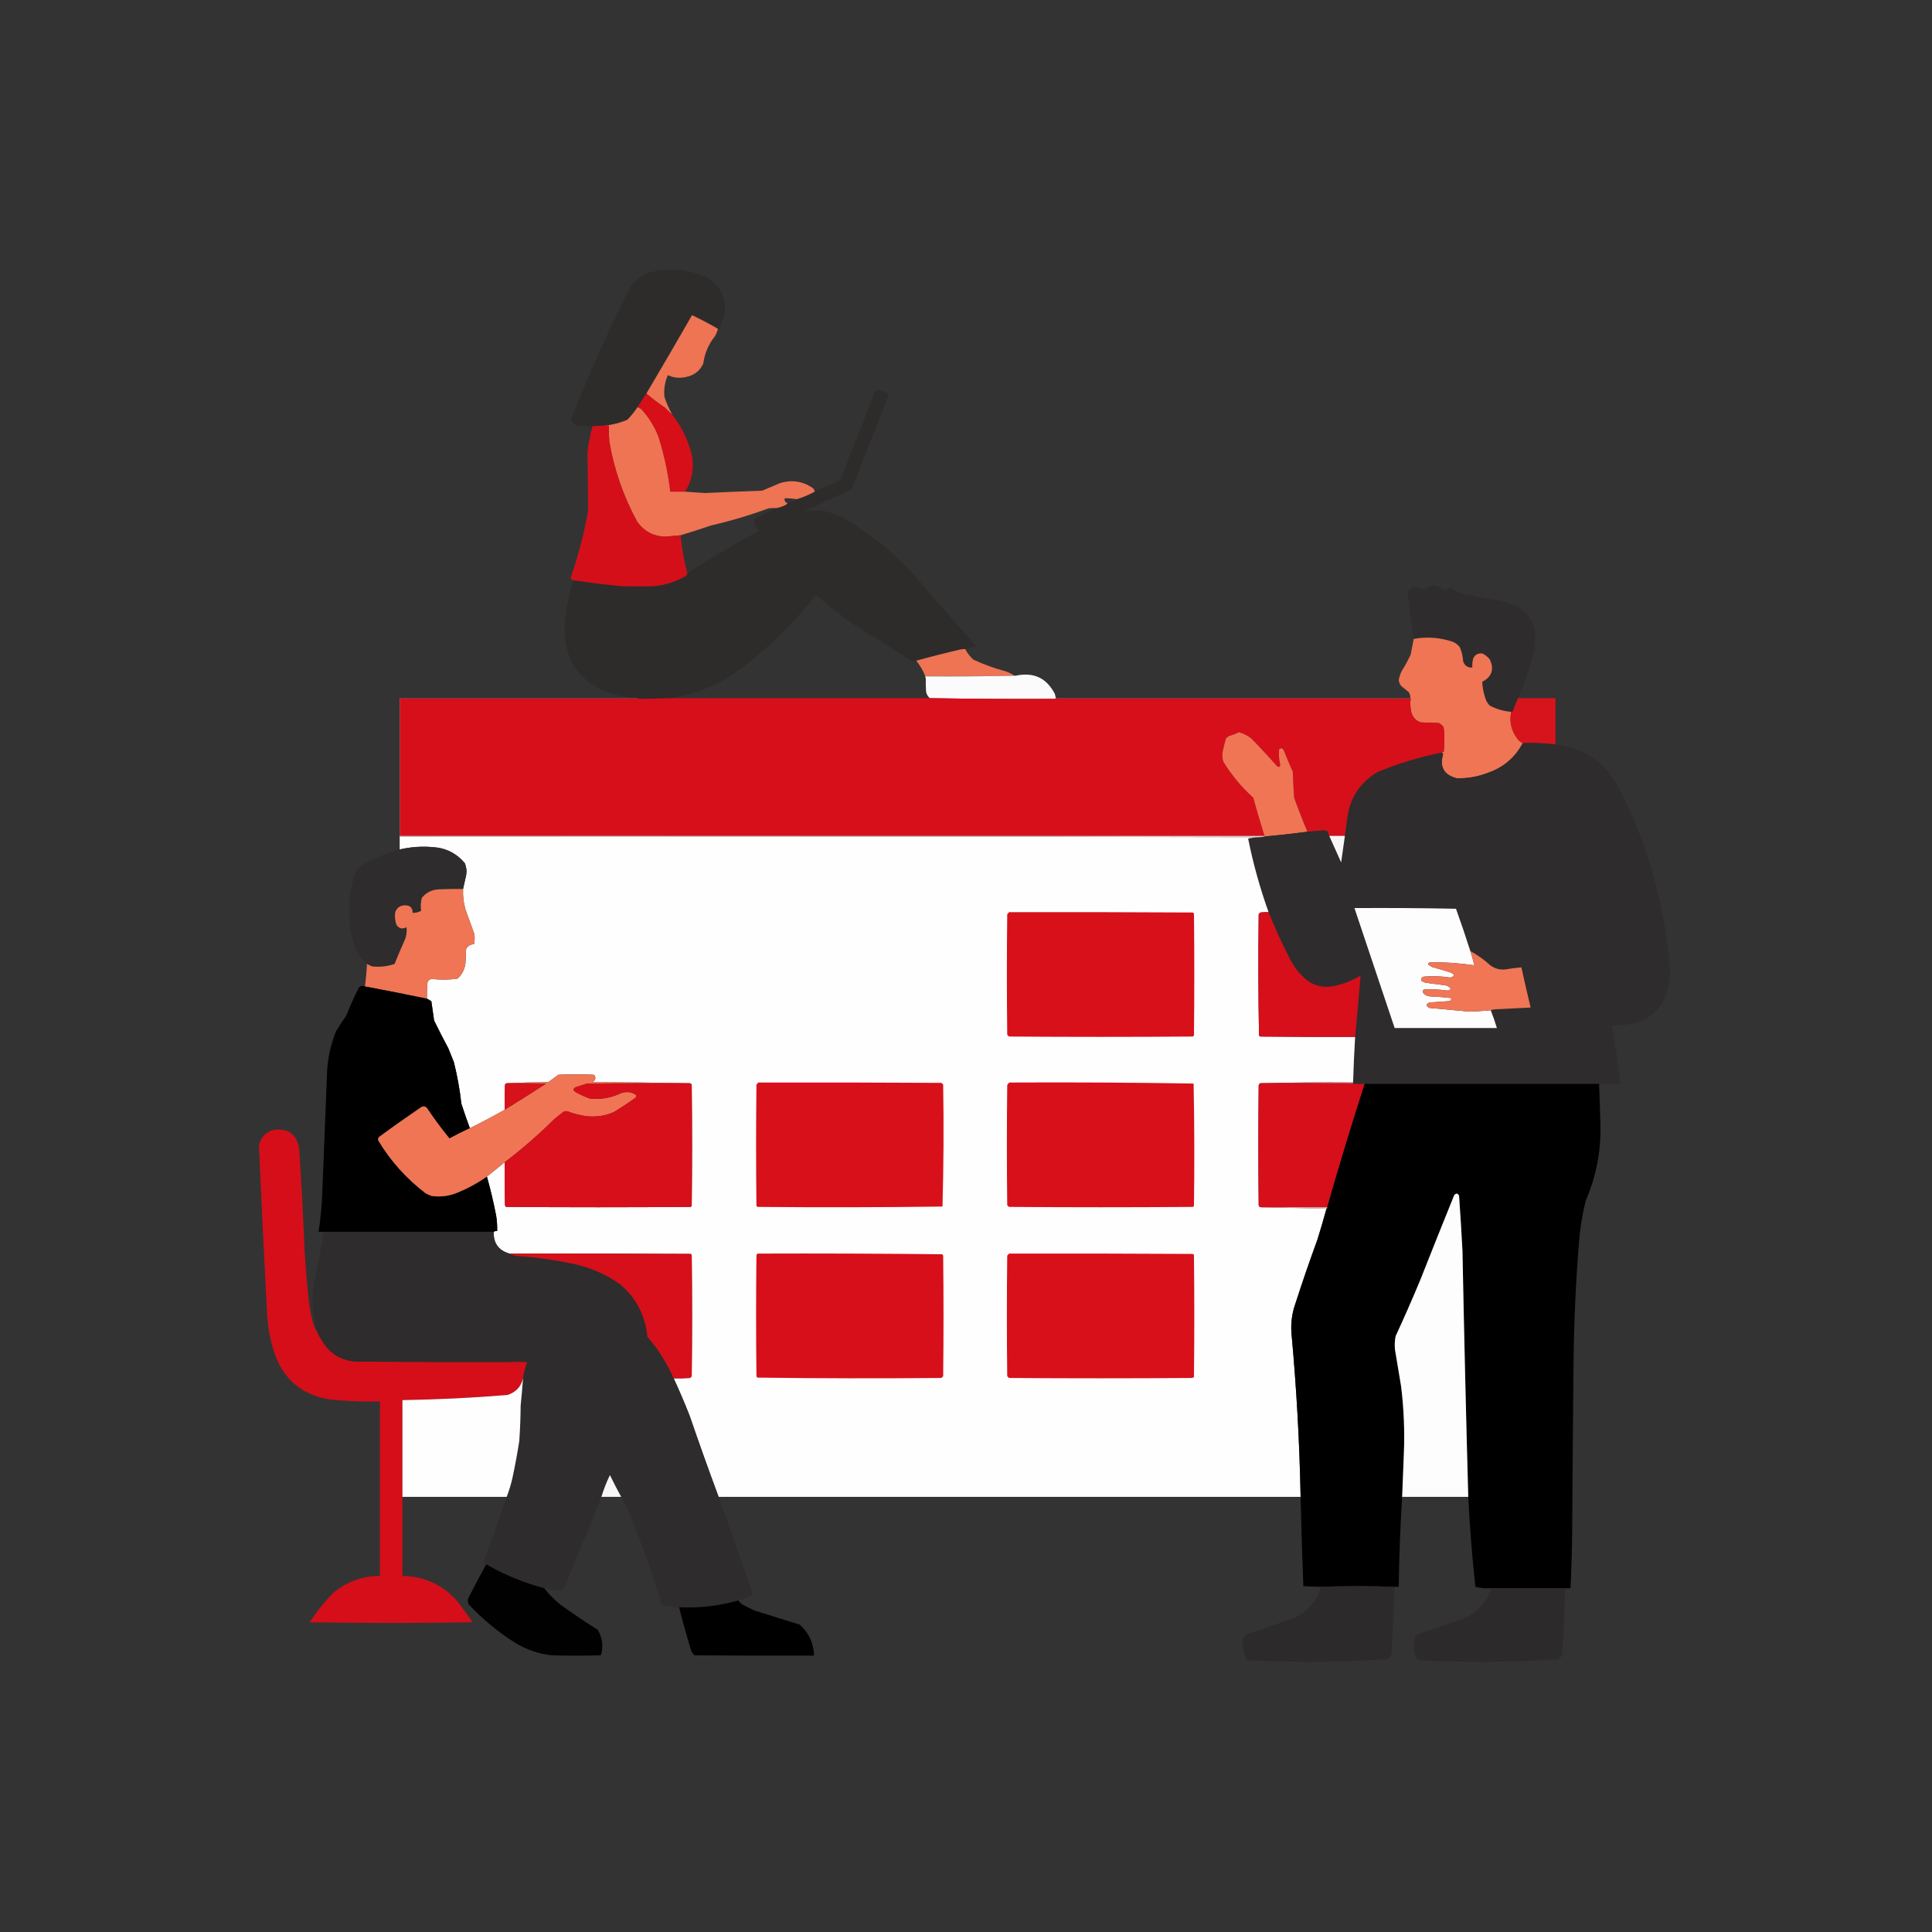 <?xml version="1.0" encoding="UTF-8"?>
<!DOCTYPE svg PUBLIC "-//W3C//DTD SVG 1.1//EN" "http://www.w3.org/Graphics/SVG/1.1/DTD/svg11.dtd">
<svg xmlns="http://www.w3.org/2000/svg" version="1.1" width="2835px" height="2835px" style="shape-rendering:geometricPrecision; text-rendering:geometricPrecision; image-rendering:optimizeQuality; fill-rule:evenodd; clip-rule:evenodd" xmlns:xlink="http://www.w3.org/1999/xlink">
<rect width="100%" height="100%" fill="#333333" stroke="none"/>
<g><path style="opacity:0.998" fill="#2e2c2b" d="M 1053.5,482.5 C 1041.24,475.368 1028.58,468.701 1015.5,462.5C 993.396,501.052 971.062,539.386 948.5,577.5C 944.18,584.13 939.847,590.797 935.5,597.5C 931.122,604.058 926.122,610.224 920.5,616C 909.837,620.546 898.837,623.38 887.5,624.5C 881.484,624.593 875.484,624.926 869.5,625.5C 861.772,625.811 854.105,625.311 846.5,624C 841.998,622.931 838.998,620.265 837.5,616C 863.802,549.562 892.969,484.395 925,420.5C 935.515,406.32 949.682,398.487 967.5,397C 993.207,393.118 1017.54,397.118 1040.5,409C 1058.81,421.45 1066.31,438.616 1063,460.5C 1061.2,468.41 1058.7,476.077 1055.5,483.5C 1054.82,483.137 1054.15,482.804 1053.5,482.5 Z"/></g>
<g><path style="opacity:0.989" fill="#f07554" d="M 1053.5,482.5 C 1052.57,486.362 1051.07,490.029 1049,493.5C 1039.65,505.204 1033.98,518.537 1032,533.5C 1027.13,544.021 1018.97,550.521 1007.5,553C 998.006,555.388 988.84,554.554 980,550.5C 975.516,560.736 973.849,571.403 975,582.5C 978.033,591.562 981.866,600.228 986.5,608.5C 982.702,605.204 979.036,601.704 975.5,598C 966.032,591.687 957.032,584.854 948.5,577.5C 971.062,539.386 993.396,501.052 1015.5,462.5C 1028.58,468.701 1041.24,475.368 1053.5,482.5 Z"/></g>
<g><path style="opacity:0.997" fill="#2e2b2b" d="M 1416.5,952.5 C 1414.14,952.337 1411.81,952.503 1409.5,953C 1387.58,958.063 1365.91,963.563 1344.5,969.5C 1341.72,970.823 1339.05,970.656 1336.5,969C 1310.5,952.667 1284.5,936.333 1258.5,920C 1236.88,905.886 1216.55,890.052 1197.5,872.5C 1163.86,915.971 1124.86,953.804 1080.5,986C 1051.02,1006.21 1018.69,1019.04 983.5,1024.5C 968.836,1024.94 954.17,1025.28 939.5,1025.5C 935.366,1024.52 931.032,1024.18 926.5,1024.5C 849.163,1011.88 817.663,966.877 832,889.5C 834.235,876.56 837.402,863.893 841.5,851.5C 864.404,854.962 887.404,857.795 910.5,860C 927.167,860.667 943.833,860.667 960.5,860C 976.956,858.387 992.289,853.387 1006.5,845C 1007.82,844.184 1008.49,843.017 1008.5,841.5C 1043.15,818.834 1078.82,797.667 1115.5,778C 1113.9,777.727 1112.4,777.227 1111,776.5C 1107.81,771.942 1106.48,766.942 1107,761.5C 1117.69,755.736 1128.53,750.403 1139.5,745.5C 1143.31,744.84 1146.98,743.674 1150.5,742C 1152.58,741.303 1154.25,740.136 1155.5,738.5C 1160.47,737.012 1165.13,735.012 1169.5,732.5C 1178.56,729.597 1187.22,725.93 1195.5,721.5C 1208.05,715.976 1220.55,710.31 1233,704.5C 1250,661.167 1267,617.833 1284,574.5C 1285.24,573.128 1286.74,572.128 1288.5,571.5C 1293.18,573.221 1297.68,575.221 1302,577.5C 1303.19,579.044 1303.52,580.711 1303,582.5C 1285.33,627.5 1267.67,672.5 1250,717.5C 1226.88,728.976 1203.38,739.809 1179.5,750C 1197.49,746.884 1214.82,749.218 1231.5,757C 1273.61,780.091 1310.78,809.591 1343,845.5C 1372.46,879.963 1402.29,914.129 1432.5,948C 1427.13,949.508 1421.8,951.008 1416.5,952.5 Z"/></g>
<g><path style="opacity:0.995" fill="#d7101a" d="M 948.5,577.5 C 957.032,584.854 966.032,591.687 975.5,598C 979.036,601.704 982.702,605.204 986.5,608.5C 999.953,625.741 1009.45,645.074 1015,666.5C 1018.95,686.113 1015.79,704.447 1005.5,721.5C 998.167,721.5 990.833,721.5 983.5,721.5C 980.239,693.933 974.406,666.933 966,640.5C 960.226,625.772 952.059,612.606 941.5,601C 939.595,599.579 937.595,598.412 935.5,597.5C 939.847,590.797 944.18,584.13 948.5,577.5 Z"/></g>
<g><path style="opacity:0.994" fill="#f07554" d="M 935.5,597.5 C 937.595,598.412 939.595,599.579 941.5,601C 952.059,612.606 960.226,625.772 966,640.5C 974.406,666.933 980.239,693.933 983.5,721.5C 990.833,721.5 998.167,721.5 1005.5,721.5C 1014.99,722.152 1024.49,722.819 1034,723.5C 1062.15,722.178 1090.32,721.011 1118.5,720C 1127.17,716.333 1135.83,712.667 1144.5,709C 1161.62,703.64 1177.62,705.973 1192.5,716C 1194.16,717.488 1195.16,719.321 1195.5,721.5C 1187.22,725.93 1178.56,729.597 1169.5,732.5C 1163.5,731.616 1157.5,731.116 1151.5,731C 1150.66,734.398 1151.99,736.898 1155.5,738.5C 1154.25,740.136 1152.58,741.303 1150.5,742C 1146.98,743.674 1143.31,744.84 1139.5,745.5C 1135.49,745.334 1131.49,745.501 1127.5,746C 1100.07,756.143 1072.07,764.476 1043.5,771C 1028.57,776.144 1013.57,780.977 998.5,785.5C 991.173,786.166 983.839,786.832 976.5,787.5C 958.931,787.133 945.098,779.8 935,765.5C 914.785,728.526 901.119,689.193 894,647.5C 893.5,639.841 893.334,632.174 893.5,624.5C 891.5,624.5 889.5,624.5 887.5,624.5C 898.837,623.38 909.837,620.546 920.5,616C 926.122,610.224 931.122,604.058 935.5,597.5 Z"/></g>
<g><path style="opacity:0.996" fill="#d60f1a" d="M 887.5,624.5 C 889.5,624.5 891.5,624.5 893.5,624.5C 893.334,632.174 893.5,639.841 894,647.5C 901.119,689.193 914.785,728.526 935,765.5C 945.098,779.8 958.931,787.133 976.5,787.5C 983.839,786.832 991.173,786.166 998.5,785.5C 1000.54,804.431 1003.88,823.098 1008.5,841.5C 1008.49,843.017 1007.82,844.184 1006.5,845C 992.289,853.387 976.956,858.387 960.5,860C 943.833,860.667 927.167,860.667 910.5,860C 887.404,857.795 864.404,854.962 841.5,851.5C 839.182,851.182 837.848,849.848 837.5,847.5C 848.562,815.483 857.062,782.816 863,749.5C 862.844,721.162 862.511,692.829 862,664.5C 863.412,651.272 865.912,638.272 869.5,625.5C 875.484,624.926 881.484,624.593 887.5,624.5 Z"/></g>
<g><path style="opacity:0.997" fill="#2e2c2c" d="M 2227.5,1024.5 C 2224.73,1030.61 2222.23,1036.95 2220,1043.5C 2219.33,1044.25 2218.5,1044.59 2217.5,1044.5C 2206.1,1043.64 2195.44,1040.48 2185.5,1035C 2183.88,1032.92 2182.38,1030.75 2181,1028.5C 2177.46,1019.44 2175.46,1010.11 2175,1000.5C 2189.27,992.971 2192.94,981.971 2186,967.5C 2183.08,963.908 2179.58,961.075 2175.5,959C 2169.52,958.075 2165.02,960.242 2162,965.5C 2160.69,970.066 2160.19,974.733 2160.5,979.5C 2153.8,979.994 2149.3,976.994 2147,970.5C 2146.62,963.16 2144.95,956.16 2142,949.5C 2139.41,946.238 2136.24,943.738 2132.5,942C 2113.51,935.462 2094.18,933.962 2074.5,937.5C 2071.23,917.092 2068.56,896.592 2066.5,876C 2064.85,865.578 2069.18,860.578 2079.5,861C 2083.21,862.402 2086.87,863.902 2090.5,865.5C 2096.01,859.432 2102.67,857.599 2110.5,860C 2113.39,862.557 2116.56,864.724 2120,866.5C 2122.53,864.903 2125.19,863.57 2128,862.5C 2134.25,866.043 2140.75,869.21 2147.5,872C 2166.17,875.333 2184.83,878.667 2203.5,882C 2242.51,890.839 2258.35,915.006 2251,954.5C 2245.25,978.579 2237.42,1001.91 2227.5,1024.5 Z"/></g>
<g><path style="opacity:0.999" fill="#f07554" d="M 2217.5,1044.5 C 2214.61,1059.33 2217.78,1072.66 2227,1084.5C 2229.09,1087.09 2231.59,1089.09 2234.5,1090.5C 2223.19,1111.64 2206.19,1126.14 2183.5,1134C 2168.67,1139.77 2153.33,1142.43 2137.5,1142C 2118.95,1137.23 2112.28,1125.57 2117.5,1107C 2117.32,1105.62 2116.65,1104.79 2115.5,1104.5C 2116.21,1103.6 2117.21,1103.26 2118.5,1103.5C 2119.03,1096.68 2119.36,1089.85 2119.5,1083C 2119.62,1077.39 2119.12,1071.89 2118,1066.5C 2116.13,1064.29 2113.96,1062.46 2111.5,1061C 2102.5,1060.67 2093.5,1060.33 2084.5,1060C 2077.57,1057.41 2073.07,1052.57 2071,1045.5C 2069.78,1039.9 2069.28,1034.23 2069.5,1028.5C 2070.83,1027.17 2070.83,1025.83 2069.5,1024.5C 2069.74,1021.21 2068.91,1018.21 2067,1015.5C 2063.33,1012.5 2059.67,1009.5 2056,1006.5C 2054.06,1004.01 2052.89,1001.18 2052.5,998C 2053.29,993.261 2054.79,988.761 2057,984.5C 2061.84,976.819 2066.18,968.819 2070,960.5C 2071.63,952.727 2073.13,945.06 2074.5,937.5C 2094.18,933.962 2113.51,935.462 2132.5,942C 2136.24,943.738 2139.41,946.238 2142,949.5C 2144.95,956.16 2146.62,963.16 2147,970.5C 2149.3,976.994 2153.8,979.994 2160.5,979.5C 2160.19,974.733 2160.69,970.066 2162,965.5C 2165.02,960.242 2169.52,958.075 2175.5,959C 2179.58,961.075 2183.08,963.908 2186,967.5C 2192.94,981.971 2189.27,992.971 2175,1000.5C 2175.46,1010.11 2177.46,1019.44 2181,1028.5C 2182.38,1030.75 2183.88,1032.92 2185.5,1035C 2195.44,1040.48 2206.1,1043.64 2217.5,1044.5 Z"/></g>
<g><path style="opacity:0.989" fill="#f07554" d="M 1416.5,952.5 C 1419.4,958.449 1423.4,963.616 1428.5,968C 1443.65,975.072 1459.31,980.738 1475.5,985C 1480.17,986.67 1484.51,988.837 1488.5,991.5C 1444.83,991.5 1401.17,991.5 1357.5,991.5C 1354.22,983.608 1349.88,976.275 1344.5,969.5C 1365.91,963.563 1387.58,958.063 1409.5,953C 1411.81,952.503 1414.14,952.337 1416.5,952.5 Z"/></g>
<g><path style="opacity:1" fill="#f59981" d="M 1357.5,991.5 C 1401.17,991.5 1444.83,991.5 1488.5,991.5C 1489.17,991.5 1489.83,991.5 1490.5,991.5C 1446.67,992.499 1402.67,992.832 1358.5,992.5C 1358.5,993.5 1358.5,994.5 1358.5,995.5C 1357.57,994.432 1357.23,993.099 1357.5,991.5 Z"/></g>
<g><path style="opacity:0.992" fill="#fefdfd" d="M 1490.5,991.5 C 1516.73,985.869 1535.9,994.869 1548,1018.5C 1548.32,1020.59 1548.82,1022.59 1549.5,1024.5C 1548.83,1024.5 1548.5,1024.83 1548.5,1025.5C 1487.14,1025.82 1425.8,1025.49 1364.5,1024.5C 1361.67,1022.16 1359.84,1019.16 1359,1015.5C 1358.5,1008.84 1358.33,1002.17 1358.5,995.5C 1358.5,994.5 1358.5,993.5 1358.5,992.5C 1402.67,992.832 1446.67,992.499 1490.5,991.5 Z"/></g>
<g><path style="opacity:0.937" fill="#de3c44" d="M 926.5,1024.5 C 931.032,1024.18 935.366,1024.52 939.5,1025.5C 822.167,1025.5 704.833,1025.5 587.5,1025.5C 587.5,1092.5 587.5,1159.5 587.5,1226.5C 587.167,1226.5 586.833,1226.5 586.5,1226.5C 586.5,1159.17 586.5,1091.83 586.5,1024.5C 699.833,1024.5 813.167,1024.5 926.5,1024.5 Z"/></g>
<g><path style="opacity:0.937" fill="#df3f47" d="M 1548.5,1025.5 C 1548.5,1024.83 1548.83,1024.5 1549.5,1024.5C 1722.83,1024.5 1896.17,1024.5 2069.5,1024.5C 2070.83,1025.83 2070.83,1027.17 2069.5,1028.5C 2069.5,1027.5 2069.5,1026.5 2069.5,1025.5C 1895.83,1025.5 1722.17,1025.5 1548.5,1025.5 Z"/></g>
<g><path style="opacity:1" fill="#d70f1a" d="M 983.5,1024.5 C 1110.5,1024.5 1237.5,1024.5 1364.5,1024.5C 1425.8,1025.49 1487.14,1025.82 1548.5,1025.5C 1722.17,1025.5 1895.83,1025.5 2069.5,1025.5C 2069.5,1026.5 2069.5,1027.5 2069.5,1028.5C 2069.28,1034.23 2069.78,1039.9 2071,1045.5C 2073.07,1052.57 2077.57,1057.41 2084.5,1060C 2093.5,1060.33 2102.5,1060.67 2111.5,1061C 2113.96,1062.46 2116.13,1064.29 2118,1066.5C 2119.12,1071.89 2119.62,1077.39 2119.5,1083C 2119.36,1089.85 2119.03,1096.68 2118.5,1103.5C 2117.21,1103.26 2116.21,1103.6 2115.5,1104.5C 2083.26,1110.9 2051.92,1120.4 2021.5,1133C 1995.51,1148.46 1980.68,1171.29 1977,1201.5C 1975.96,1209.87 1974.8,1218.21 1973.5,1226.5C 1965.83,1226.5 1958.17,1226.5 1950.5,1226.5C 1949.7,1224.11 1948.7,1221.78 1947.5,1219.5C 1945.83,1219.17 1944.17,1218.83 1942.5,1218.5C 1934.5,1219.28 1926.5,1219.94 1918.5,1220.5C 1911.52,1204.06 1905.02,1187.39 1899,1170.5C 1898.05,1157.84 1897.39,1145.17 1897,1132.5C 1892.39,1122.28 1888.06,1111.95 1884,1101.5C 1882.24,1097.75 1879.91,1097.08 1877,1099.5C 1876.22,1106.92 1876.72,1114.25 1878.5,1121.5C 1878.81,1124.69 1877.48,1125.86 1874.5,1125C 1862.26,1111.08 1849.59,1097.42 1836.5,1084C 1830.99,1079.47 1824.82,1076.3 1818,1074.5C 1813.39,1076.74 1808.56,1078.57 1803.5,1080C 1801.91,1081.05 1800.41,1082.21 1799,1083.5C 1797.12,1090.07 1795.45,1096.74 1794,1103.5C 1793.38,1108.22 1793.71,1112.89 1795,1117.5C 1807.03,1137.21 1821.69,1154.88 1839,1170.5C 1844.21,1189.29 1849.71,1207.96 1855.5,1226.5C 1432.83,1226.5 1010.17,1226.5 587.5,1226.5C 587.5,1159.5 587.5,1092.5 587.5,1025.5C 704.833,1025.5 822.167,1025.5 939.5,1025.5C 954.17,1025.28 968.836,1024.94 983.5,1024.5 Z"/></g>
<g><path style="opacity:1" fill="#d7141c" d="M 2227.5,1024.5 C 2245.83,1024.5 2264.17,1024.5 2282.5,1024.5C 2282.5,1047.17 2282.5,1069.83 2282.5,1092.5C 2266.48,1090.41 2250.48,1089.75 2234.5,1090.5C 2231.59,1089.09 2229.09,1087.09 2227,1084.5C 2217.78,1072.66 2214.61,1059.33 2217.5,1044.5C 2218.5,1044.59 2219.33,1044.25 2220,1043.5C 2222.23,1036.95 2224.73,1030.61 2227.5,1024.5 Z"/></g>
<g><path style="opacity:1" fill="#f07554" d="M 1918.5,1220.5 C 1897.56,1223.25 1876.56,1225.59 1855.5,1227.5C 1855.5,1227.17 1855.5,1226.83 1855.5,1226.5C 1849.71,1207.96 1844.21,1189.29 1839,1170.5C 1821.69,1154.88 1807.03,1137.21 1795,1117.5C 1793.71,1112.89 1793.38,1108.22 1794,1103.5C 1795.45,1096.74 1797.12,1090.07 1799,1083.5C 1800.41,1082.21 1801.91,1081.05 1803.5,1080C 1808.56,1078.57 1813.39,1076.74 1818,1074.5C 1824.82,1076.3 1830.99,1079.47 1836.5,1084C 1849.59,1097.42 1862.26,1111.08 1874.5,1125C 1877.48,1125.86 1878.81,1124.69 1878.5,1121.5C 1876.72,1114.25 1876.22,1106.92 1877,1099.5C 1879.91,1097.08 1882.24,1097.75 1884,1101.5C 1888.06,1111.95 1892.39,1122.28 1897,1132.5C 1897.39,1145.17 1898.05,1157.84 1899,1170.5C 1905.02,1187.39 1911.52,1204.06 1918.5,1220.5 Z"/></g>
<g><path style="opacity:1" fill="#2e2c2c" d="M 2282.5,1092.5 C 2322.25,1096.78 2352.08,1116.12 2372,1150.5C 2403.51,1209.01 2425.51,1271.01 2438,1336.5C 2444.45,1364.85 2448.61,1393.51 2450.5,1422.5C 2449.69,1478.31 2421.36,1505.64 2365.5,1504.5C 2370.34,1533.05 2374.34,1561.72 2377.5,1590.5C 2367.17,1590.5 2356.83,1590.5 2346.5,1590.5C 2231.83,1590.5 2117.17,1590.5 2002.5,1590.5C 1996.83,1590.5 1991.17,1590.5 1985.5,1590.5C 1985.5,1589.83 1985.5,1589.17 1985.5,1588.5C 1986.17,1566.15 1987.17,1543.82 1988.5,1521.5C 1991.42,1491.53 1994.09,1461.53 1996.5,1431.5C 1984.13,1439.12 1970.79,1444.29 1956.5,1447C 1942.63,1449.75 1929.96,1447.08 1918.5,1439C 1907.79,1430.29 1899.29,1419.79 1893,1407.5C 1881.35,1384.89 1870.85,1361.89 1861.5,1338.5C 1848.86,1303.24 1838.86,1267.24 1831.5,1230.5C 1837.1,1229.29 1842.76,1228.62 1848.5,1228.5C 1850.86,1228.33 1853.19,1227.99 1855.5,1227.5C 1876.56,1225.59 1897.56,1223.25 1918.5,1220.5C 1926.5,1219.94 1934.5,1219.28 1942.5,1218.5C 1944.17,1218.83 1945.83,1219.17 1947.5,1219.5C 1948.7,1221.78 1949.7,1224.11 1950.5,1226.5C 1956.34,1239.5 1962.17,1252.5 1968,1265.5C 1969.74,1252.48 1971.58,1239.48 1973.5,1226.5C 1974.8,1218.21 1975.96,1209.87 1977,1201.5C 1980.68,1171.29 1995.51,1148.46 2021.5,1133C 2051.92,1120.4 2083.26,1110.9 2115.5,1104.5C 2116.65,1104.79 2117.32,1105.62 2117.5,1107C 2112.28,1125.57 2118.95,1137.23 2137.5,1142C 2153.33,1142.43 2168.67,1139.77 2183.5,1134C 2206.19,1126.14 2223.19,1111.64 2234.5,1090.5C 2250.48,1089.75 2266.48,1090.41 2282.5,1092.5 Z"/></g>
<g><path style="opacity:1" fill="#f4c1c4" d="M 586.5,1227.5 C 586.5,1227.17 586.5,1226.83 586.5,1226.5C 586.833,1226.5 587.167,1226.5 587.5,1226.5C 1010.17,1226.5 1432.83,1226.5 1855.5,1226.5C 1855.5,1226.83 1855.5,1227.17 1855.5,1227.5C 1853.19,1227.99 1850.86,1228.33 1848.5,1228.5C 1428,1227.5 1007.33,1227.17 586.5,1227.5 Z"/></g>
<g><path style="opacity:1" fill="#fefefe" d="M 586.5,1227.5 C 1007.33,1227.17 1428,1227.5 1848.5,1228.5C 1842.76,1228.62 1837.1,1229.29 1831.5,1230.5C 1838.86,1267.24 1848.86,1303.24 1861.5,1338.5C 1857.49,1338.33 1853.49,1338.5 1849.5,1339C 1848.67,1339.83 1847.83,1340.67 1847,1341.5C 1846.17,1400.87 1846.34,1460.21 1847.5,1519.5C 1848.03,1520.19 1848.69,1520.69 1849.5,1521C 1895.83,1521.5 1942.17,1521.67 1988.5,1521.5C 1987.17,1543.82 1986.17,1566.15 1985.5,1588.5C 1940,1588.17 1894.66,1588.5 1849.5,1589.5C 1848.21,1590.06 1847.38,1591.06 1847,1592.5C 1846.33,1651.17 1846.33,1709.83 1847,1768.5C 1847.42,1770.43 1848.59,1771.43 1850.5,1771.5C 1882.5,1772.17 1914.5,1772.83 1946.5,1773.5C 1942.31,1788.9 1937.81,1804.24 1933,1819.5C 1921.74,1850.29 1911.07,1881.29 1901,1912.5C 1896.01,1926.44 1894.01,1940.77 1895,1955.5C 1902.44,2035.66 1906.94,2116 1908.5,2196.5C 1623.83,2196.5 1339.17,2196.5 1054.5,2196.5C 1039.87,2157.12 1025.7,2117.45 1012,2077.5C 1004.71,2058.91 996.872,2040.58 988.5,2022.5C 996.507,2022.67 1004.51,2022.5 1012.5,2022C 1013.33,2021.17 1014.17,2020.33 1015,2019.5C 1015.67,1960.17 1015.67,1900.83 1015,1841.5C 1014.5,1841 1014,1840.5 1013.5,1840C 924.834,1839.5 836.167,1839.33 747.5,1839.5C 731.506,1834.85 723.839,1824.19 724.5,1807.5C 725.919,1806.55 727.585,1806.22 729.5,1806.5C 729.762,1798.78 729.262,1791.11 728,1783.5C 724.283,1764.3 719.783,1745.3 714.5,1726.5C 723.127,1719.51 731.794,1712.51 740.5,1705.5C 740.333,1726.5 740.5,1747.5 741,1768.5C 741.374,1769.42 741.874,1770.25 742.5,1771C 832.833,1771.67 923.167,1771.67 1013.5,1771C 1014,1770.5 1014.5,1770 1015,1769.5C 1015.67,1710.17 1015.67,1650.83 1015,1591.5C 1014.29,1590.62 1013.46,1589.95 1012.5,1589.5C 964.668,1588.67 916.668,1588.17 868.5,1588C 873.038,1586.29 874.538,1583.12 873,1578.5C 872.25,1577.87 871.416,1577.37 870.5,1577C 853.5,1576.33 836.5,1576.33 819.5,1577C 814.5,1580.67 809.5,1584.33 804.5,1588C 783.996,1588.17 763.663,1588.67 743.5,1589.5C 742.542,1589.95 741.708,1590.62 741,1591.5C 740.5,1603.83 740.333,1616.16 740.5,1628.5C 723.73,1637.94 706.73,1646.94 689.5,1655.5C 685.062,1643.62 680.895,1631.62 677,1619.5C 674.718,1598.9 671.051,1578.57 666,1558.5C 663.333,1551.83 660.667,1545.17 658,1538.5C 650.714,1524.93 643.714,1511.26 637,1497.5C 635.666,1488.16 634.333,1478.82 633,1469.5C 630.987,1467.75 628.82,1466.42 626.5,1465.5C 626.334,1458.49 626.5,1451.49 627,1444.5C 627.058,1439.66 629.392,1436.99 634,1436.5C 646.554,1437.99 659.054,1437.83 671.5,1436C 677.98,1429.92 681.813,1422.42 683,1413.5C 683.333,1406.5 683.667,1399.5 684,1392.5C 686.467,1388.01 690.3,1385.68 695.5,1385.5C 696.662,1380.53 696.829,1375.53 696,1370.5C 691.66,1358.49 687.327,1346.49 683,1334.5C 680.204,1324.69 679.038,1314.69 679.5,1304.5C 680.996,1297.85 682.496,1291.18 684,1284.5C 685.127,1278.25 684.46,1272.25 682,1266.5C 669.569,1251.87 653.736,1244.03 634.5,1243C 618.298,1241.65 602.298,1242.82 586.5,1246.5C 586.5,1240.17 586.5,1233.83 586.5,1227.5 Z"/></g>
<g><path style="opacity:1" fill="#f9f6f7" d="M 1950.5,1226.5 C 1958.17,1226.5 1965.83,1226.5 1973.5,1226.5C 1971.58,1239.48 1969.74,1252.48 1968,1265.5C 1962.17,1252.5 1956.34,1239.5 1950.5,1226.5 Z"/></g>
<g><path style="opacity:0.998" fill="#2e2c2c" d="M 679.5,1304.5 C 667.829,1304.33 656.162,1304.5 644.5,1305C 633.973,1305.38 625.473,1309.54 619,1317.5C 617.335,1323.8 617.002,1330.13 618,1336.5C 614.14,1338.67 609.973,1339.67 605.5,1339.5C 605.466,1331.78 601.466,1328.11 593.5,1328.5C 586.791,1328.78 582.291,1332.11 580,1338.5C 578.919,1345.05 579.586,1351.39 582,1357.5C 585.97,1362.74 590.803,1363.74 596.5,1360.5C 597.352,1367.75 596.185,1374.75 593,1381.5C 588.058,1392.38 583.391,1403.38 579,1414.5C 568.153,1418.2 556.986,1419.37 545.5,1418C 543.14,1416.82 540.807,1415.65 538.5,1414.5C 531.33,1408.53 525.83,1401.19 522,1392.5C 513.598,1369.56 510.598,1345.89 513,1321.5C 513.688,1305.75 517.355,1290.75 524,1276.5C 526.511,1273.66 529.344,1271.16 532.5,1269C 549.484,1259.01 567.484,1251.51 586.5,1246.5C 602.298,1242.82 618.298,1241.65 634.5,1243C 653.736,1244.03 669.569,1251.87 682,1266.5C 684.46,1272.25 685.127,1278.25 684,1284.5C 682.496,1291.18 680.996,1297.85 679.5,1304.5 Z"/></g>
<g><path style="opacity:0.999" fill="#f07554" d="M 679.5,1304.5 C 679.038,1314.69 680.204,1324.69 683,1334.5C 687.327,1346.49 691.66,1358.49 696,1370.5C 696.829,1375.53 696.662,1380.53 695.5,1385.5C 690.3,1385.68 686.467,1388.01 684,1392.5C 683.667,1399.5 683.333,1406.5 683,1413.5C 681.813,1422.42 677.98,1429.92 671.5,1436C 659.054,1437.83 646.554,1437.99 634,1436.5C 629.392,1436.99 627.058,1439.66 627,1444.5C 626.5,1451.49 626.334,1458.49 626.5,1465.5C 596.236,1459.18 565.902,1453.18 535.5,1447.5C 536.962,1436.54 537.962,1425.54 538.5,1414.5C 540.807,1415.65 543.14,1416.82 545.5,1418C 556.986,1419.37 568.153,1418.2 579,1414.5C 583.391,1403.38 588.058,1392.38 593,1381.5C 596.185,1374.75 597.352,1367.75 596.5,1360.5C 590.803,1363.74 585.97,1362.74 582,1357.5C 579.586,1351.39 578.919,1345.05 580,1338.5C 582.291,1332.11 586.791,1328.78 593.5,1328.5C 601.466,1328.11 605.466,1331.78 605.5,1339.5C 609.973,1339.67 614.14,1338.67 618,1336.5C 617.002,1330.13 617.335,1323.8 619,1317.5C 625.473,1309.54 633.973,1305.38 644.5,1305C 656.162,1304.5 667.829,1304.33 679.5,1304.5 Z"/></g>
<g><path style="opacity:1" fill="#fefdfd" d="M 2157.5,1395.5 C 2159.79,1402.42 2161.79,1409.42 2163.5,1416.5C 2141.96,1413.29 2120.29,1411.79 2098.5,1412C 2096.39,1412.42 2095.55,1413.59 2096,1415.5C 2097.83,1416.67 2099.67,1417.83 2101.5,1419C 2110.53,1421.54 2119.53,1424.21 2128.5,1427C 2135.23,1430.11 2135.07,1432.61 2128,1434.5C 2115.6,1432.48 2103.1,1431.98 2090.5,1433C 2086.44,1433.42 2084.94,1435.58 2086,1439.5C 2087.82,1440.33 2089.65,1441.16 2091.5,1442C 2101.5,1443.33 2111.5,1444.67 2121.5,1446C 2124.56,1446.52 2126.89,1448.02 2128.5,1450.5C 2128.39,1451.44 2128.06,1452.28 2127.5,1453C 2126.17,1453.17 2124.83,1453.33 2123.5,1453.5C 2112.21,1451.86 2100.88,1451.36 2089.5,1452C 2087.79,1453.13 2087.29,1454.63 2088,1456.5C 2090.39,1459.63 2093.55,1461.47 2097.5,1462C 2108.21,1462.5 2118.88,1463.34 2129.5,1464.5C 2129.77,1466.45 2129.11,1467.95 2127.5,1469C 2117.51,1469.75 2107.51,1470.42 2097.5,1471C 2092.3,1473.57 2092.3,1476.24 2097.5,1479C 2117.34,1480.74 2137.18,1482.57 2157,1484.5C 2167.18,1484.04 2177.35,1483.37 2187.5,1482.5C 2190.87,1490.95 2193.87,1499.62 2196.5,1508.5C 2146.5,1508.5 2096.5,1508.5 2046.5,1508.5C 2026.85,1449.86 2007.18,1391.19 1987.5,1332.5C 2037.17,1332.17 2086.84,1332.5 2136.5,1333.5C 2143.91,1354.05 2150.91,1374.72 2157.5,1395.5 Z"/></g>
<g><path style="opacity:1" fill="#d7101a" d="M 1480.5,1338.5 C 1570.5,1338.33 1660.5,1338.5 1750.5,1339C 1751,1339.5 1751.5,1340 1752,1340.5C 1752.67,1400.17 1752.67,1459.83 1752,1519.5C 1751.5,1520 1751,1520.5 1750.5,1521C 1660.5,1521.67 1570.5,1521.67 1480.5,1521C 1479.67,1520.17 1478.83,1519.33 1478,1518.5C 1477.33,1459.5 1477.33,1400.5 1478,1341.5C 1479.04,1340.63 1479.88,1339.63 1480.5,1338.5 Z"/></g>
<g><path style="opacity:1" fill="#d60f1a" d="M 1861.5,1338.5 C 1870.85,1361.89 1881.35,1384.89 1893,1407.5C 1899.29,1419.79 1907.79,1430.29 1918.5,1439C 1929.96,1447.08 1942.63,1449.75 1956.5,1447C 1970.79,1444.29 1984.13,1439.12 1996.5,1431.5C 1994.09,1461.53 1991.42,1491.53 1988.5,1521.5C 1942.17,1521.67 1895.83,1521.5 1849.5,1521C 1848.69,1520.69 1848.03,1520.19 1847.5,1519.5C 1846.34,1460.21 1846.17,1400.87 1847,1341.5C 1847.83,1340.67 1848.67,1339.83 1849.5,1339C 1853.49,1338.5 1857.49,1338.33 1861.5,1338.5 Z"/></g>
<g><path style="opacity:1" fill="#f07655" d="M 2157.5,1395.5 C 2168.32,1401.42 2178.32,1408.59 2187.5,1417C 2195.06,1422.18 2203.39,1423.85 2212.5,1422C 2219.13,1420.84 2225.8,1420 2232.5,1419.5C 2236.86,1439.28 2241.36,1458.95 2246,1478.5C 2228.89,1479.32 2211.73,1480.16 2194.5,1481C 2191.96,1481.19 2189.63,1481.69 2187.5,1482.5C 2177.35,1483.37 2167.18,1484.04 2157,1484.5C 2137.18,1482.57 2117.34,1480.74 2097.5,1479C 2092.3,1476.24 2092.3,1473.57 2097.5,1471C 2107.51,1470.42 2117.51,1469.75 2127.5,1469C 2129.11,1467.95 2129.77,1466.45 2129.5,1464.5C 2118.88,1463.34 2108.21,1462.5 2097.5,1462C 2093.55,1461.47 2090.39,1459.63 2088,1456.5C 2087.29,1454.63 2087.79,1453.13 2089.5,1452C 2100.88,1451.36 2112.21,1451.86 2123.5,1453.5C 2124.83,1453.33 2126.17,1453.17 2127.5,1453C 2128.06,1452.28 2128.39,1451.44 2128.5,1450.5C 2126.89,1448.02 2124.56,1446.52 2121.5,1446C 2111.5,1444.67 2101.5,1443.33 2091.5,1442C 2089.65,1441.16 2087.82,1440.33 2086,1439.5C 2084.94,1435.58 2086.44,1433.42 2090.5,1433C 2103.1,1431.98 2115.6,1432.48 2128,1434.5C 2135.07,1432.61 2135.23,1430.11 2128.5,1427C 2119.53,1424.21 2110.53,1421.54 2101.5,1419C 2099.67,1417.83 2097.83,1416.67 2096,1415.5C 2095.55,1413.59 2096.39,1412.42 2098.5,1412C 2120.29,1411.79 2141.96,1413.29 2163.5,1416.5C 2161.79,1409.42 2159.79,1402.42 2157.5,1395.5 Z"/></g>
<g><path style="opacity:0.997" fill="#000000" d="M 535.5,1447.5 C 565.902,1453.18 596.236,1459.18 626.5,1465.5C 628.82,1466.42 630.987,1467.75 633,1469.5C 634.333,1478.82 635.666,1488.16 637,1497.5C 643.714,1511.26 650.714,1524.93 658,1538.5C 660.667,1545.17 663.333,1551.83 666,1558.5C 671.051,1578.57 674.718,1598.9 677,1619.5C 680.895,1631.62 685.062,1643.62 689.5,1655.5C 679.35,1660.11 669.35,1665.11 659.5,1670.5C 647.947,1656.41 637.113,1641.74 627,1626.5C 624.321,1623.17 621.155,1622.67 617.5,1625C 596.737,1639.13 576.237,1653.63 556,1668.5C 554.813,1670.04 554.48,1671.71 555,1673.5C 573.151,1703.66 596.317,1729.49 624.5,1751C 627.382,1752.61 630.382,1753.94 633.5,1755C 646.648,1756.77 659.315,1755.11 671.5,1750C 686.817,1743.68 701.15,1735.85 714.5,1726.5C 719.783,1745.3 724.283,1764.3 728,1783.5C 729.262,1791.11 729.762,1798.78 729.5,1806.5C 727.585,1806.22 725.919,1806.55 724.5,1807.5C 641.5,1807.5 558.5,1807.5 475.5,1807.5C 472.833,1807.5 470.167,1807.5 467.5,1807.5C 470.478,1787.95 472.312,1768.28 473,1748.5C 475.432,1689.5 477.765,1630.5 480,1571.5C 481.18,1551.45 485.513,1532.11 493,1513.5C 497.751,1505.66 502.751,1498 508,1490.5C 513.118,1477.6 518.784,1464.93 525,1452.5C 526.989,1447.29 530.489,1445.63 535.5,1447.5 Z"/></g>
<g><path style="opacity:1" fill="#f07554" d="M 1012.5,1589.5 C 962.166,1589.33 911.832,1589.5 861.5,1590C 856.167,1591.67 850.833,1593.33 845.5,1595C 840.342,1597.43 840.342,1600.1 845.5,1603C 851.93,1606.55 858.596,1609.55 865.5,1612C 881.61,1613.71 896.943,1611.04 911.5,1604C 919.18,1601.32 926.347,1602.15 933,1606.5C 933.667,1607.83 933.667,1609.17 933,1610.5C 922.438,1618.06 911.605,1625.23 900.5,1632C 884.333,1638.9 867.666,1640.23 850.5,1636C 844.686,1634.8 839.019,1633.13 833.5,1631C 831.5,1630.33 829.5,1630.33 827.5,1631C 822.317,1634.76 817.317,1638.76 812.5,1643C 789.777,1665.49 765.777,1686.33 740.5,1705.5C 731.794,1712.51 723.127,1719.51 714.5,1726.5C 701.15,1735.85 686.817,1743.68 671.5,1750C 659.315,1755.11 646.648,1756.77 633.5,1755C 630.382,1753.94 627.382,1752.61 624.5,1751C 596.317,1729.49 573.151,1703.66 555,1673.5C 554.48,1671.71 554.813,1670.04 556,1668.5C 576.237,1653.63 596.737,1639.13 617.5,1625C 621.155,1622.67 624.321,1623.17 627,1626.5C 637.113,1641.74 647.947,1656.41 659.5,1670.5C 669.35,1665.11 679.35,1660.11 689.5,1655.5C 706.73,1646.94 723.73,1637.94 740.5,1628.5C 760.949,1615.89 781.283,1603.06 801.5,1590C 782.17,1589.5 762.836,1589.33 743.5,1589.5C 763.663,1588.67 783.996,1588.17 804.5,1588C 809.5,1584.33 814.5,1580.67 819.5,1577C 836.5,1576.33 853.5,1576.33 870.5,1577C 871.416,1577.37 872.25,1577.87 873,1578.5C 874.538,1583.12 873.038,1586.29 868.5,1588C 916.668,1588.17 964.668,1588.67 1012.5,1589.5 Z"/></g>
<g><path style="opacity:1" fill="#e04a51" d="M 1849.5,1589.5 C 1894.66,1588.5 1940,1588.17 1985.5,1588.5C 1985.5,1589.17 1985.5,1589.83 1985.5,1590.5C 1940.24,1589.51 1894.91,1589.17 1849.5,1589.5 Z"/></g>
<g><path style="opacity:1" fill="#d7121b" d="M 743.5,1589.5 C 762.836,1589.33 782.17,1589.5 801.5,1590C 781.283,1603.06 760.949,1615.89 740.5,1628.5C 740.333,1616.16 740.5,1603.83 741,1591.5C 741.708,1590.62 742.542,1589.95 743.5,1589.5 Z"/></g>
<g><path style="opacity:1" fill="#d70f1a" d="M 1012.5,1589.5 C 1013.46,1589.95 1014.29,1590.62 1015,1591.5C 1015.67,1650.83 1015.67,1710.17 1015,1769.5C 1014.5,1770 1014,1770.5 1013.5,1771C 923.167,1771.67 832.833,1771.67 742.5,1771C 741.874,1770.25 741.374,1769.42 741,1768.5C 740.5,1747.5 740.333,1726.5 740.5,1705.5C 765.777,1686.33 789.777,1665.49 812.5,1643C 817.317,1638.76 822.317,1634.76 827.5,1631C 829.5,1630.33 831.5,1630.33 833.5,1631C 839.019,1633.13 844.686,1634.8 850.5,1636C 867.666,1640.23 884.333,1638.9 900.5,1632C 911.605,1625.23 922.438,1618.06 933,1610.5C 933.667,1609.17 933.667,1607.83 933,1606.5C 926.347,1602.15 919.18,1601.32 911.5,1604C 896.943,1611.04 881.61,1613.71 865.5,1612C 858.596,1609.55 851.93,1606.55 845.5,1603C 840.342,1600.1 840.342,1597.43 845.5,1595C 850.833,1593.33 856.167,1591.67 861.5,1590C 911.832,1589.5 962.166,1589.33 1012.5,1589.5 Z"/></g>
<g><path style="opacity:1" fill="#d7101a" d="M 1112.5,1588.5 C 1202.17,1588.33 1291.83,1588.5 1381.5,1589C 1382.33,1589.83 1383.17,1590.67 1384,1591.5C 1384.99,1651.25 1384.66,1710.92 1383,1770.5C 1292.57,1771.67 1202.07,1771.83 1111.5,1771C 1111,1770.5 1110.5,1770 1110,1769.5C 1109.33,1710.17 1109.33,1650.83 1110,1591.5C 1111.04,1590.63 1111.88,1589.63 1112.5,1588.5 Z"/></g>
<g><path style="opacity:1" fill="#d7101a" d="M 1481.5,1588.5 C 1571.58,1588.01 1661.58,1588.51 1751.5,1590C 1752.66,1649.76 1752.83,1709.6 1752,1769.5C 1751.5,1770 1751,1770.5 1750.5,1771C 1660.5,1771.67 1570.5,1771.67 1480.5,1771C 1479.67,1770.17 1478.83,1769.33 1478,1768.5C 1477.33,1709.83 1477.33,1651.17 1478,1592.5C 1478.69,1590.65 1479.86,1589.32 1481.5,1588.5 Z"/></g>
<g><path style="opacity:1" fill="#d60f1a" d="M 1849.5,1589.5 C 1894.91,1589.17 1940.24,1589.51 1985.5,1590.5C 1991.17,1590.5 1996.83,1590.5 2002.5,1590.5C 1983.16,1650.53 1964.82,1710.87 1947.5,1771.5C 1915.17,1771.5 1882.83,1771.5 1850.5,1771.5C 1848.59,1771.43 1847.42,1770.43 1847,1768.5C 1846.33,1709.83 1846.33,1651.17 1847,1592.5C 1847.38,1591.06 1848.21,1590.06 1849.5,1589.5 Z"/></g>
<g><path style="opacity:0.998" fill="#000000" d="M 2002.5,1590.5 C 2117.17,1590.5 2231.83,1590.5 2346.5,1590.5C 2347.3,1611.33 2347.97,1632.16 2348.5,1653C 2349.15,1690.73 2341.99,1726.9 2327,1761.5C 2321.9,1781.54 2318.57,1801.87 2317,1822.5C 2312.34,1880.74 2309.67,1939.07 2309,1997.5C 2308.17,2080.17 2307.51,2162.83 2307,2245.5C 2306.8,2273.86 2305.97,2302.19 2304.5,2330.5C 2301.83,2330.5 2299.17,2330.5 2296.5,2330.5C 2260.5,2330.5 2224.5,2330.5 2188.5,2330.5C 2180.39,2331.11 2172.56,2330.45 2165,2328.5C 2160.18,2284.6 2156.68,2240.6 2154.5,2196.5C 2151.2,2076.18 2148.37,1955.85 2146,1835.5C 2144.59,1808.49 2142.93,1781.49 2141,1754.5C 2139.17,1750.96 2136.84,1750.63 2134,1753.5C 2117.14,1795.09 2100.47,1836.75 2084,1878.5C 2072.55,1906.07 2060.55,1933.4 2048,1960.5C 2046.62,1967.12 2046.29,1973.78 2047,1980.5C 2049.91,1998.52 2052.91,2016.52 2056,2034.5C 2060.04,2067.39 2061.37,2100.39 2060,2133.5C 2059.23,2154.51 2058.39,2175.51 2057.5,2196.5C 2054.71,2240.46 2053.05,2284.46 2052.5,2328.5C 2050.5,2328.5 2048.5,2328.5 2046.5,2328.5C 2010.4,2327.17 1974.4,2327.17 1938.5,2328.5C 1929.83,2328.17 1921.17,2327.83 1912.5,2327.5C 1910.81,2283.86 1909.48,2240.2 1908.5,2196.5C 1906.94,2116 1902.44,2035.66 1895,1955.5C 1894.01,1940.77 1896.01,1926.44 1901,1912.5C 1911.07,1881.29 1921.74,1850.29 1933,1819.5C 1937.81,1804.24 1942.31,1788.9 1946.5,1773.5C 1947.34,1773.16 1947.67,1772.49 1947.5,1771.5C 1964.82,1710.87 1983.16,1650.53 2002.5,1590.5 Z"/></g>
<g><path style="opacity:0.995" fill="#d60f1a" d="M 466.5,1956.5 C 466.328,1957.49 466.662,1958.16 467.5,1958.5C 467.328,1959.49 467.662,1960.16 468.5,1960.5C 468.5,1961.17 468.833,1961.5 469.5,1961.5C 469.5,1961.83 469.5,1962.17 469.5,1962.5C 469.5,1963.17 469.833,1963.5 470.5,1963.5C 481.124,1984.27 498.124,1995.77 521.5,1998C 597.499,1998.5 673.499,1998.67 749.5,1998.5C 757.684,1998.17 765.684,1998.51 773.5,1999.5C 770.726,2007.07 768.726,2014.73 767.5,2022.5C 764.558,2034.95 756.892,2043.11 744.5,2047C 693.249,2051.16 641.916,2053.66 590.5,2054.5C 590.5,2101.83 590.5,2149.17 590.5,2196.5C 590.5,2235.17 590.5,2273.83 590.5,2312.5C 622.798,2313.07 649.632,2325.4 671,2349.5C 678.693,2359.69 686.193,2370.03 693.5,2380.5C 613.833,2381.83 534.167,2381.83 454.5,2380.5C 464.606,2364.81 476.273,2350.31 489.5,2337C 509.182,2320.83 531.849,2312.66 557.5,2312.5C 557.5,2227.17 557.5,2141.83 557.5,2056.5C 534.117,2056.94 510.784,2056.1 487.5,2054C 444.23,2048.4 415.73,2024.9 402,1983.5C 396.512,1965.91 393.179,1947.91 392,1929.5C 387.6,1846.83 383.6,1764.17 380,1681.5C 382.284,1669.22 389.451,1661.38 401.5,1658C 422.348,1655.16 434.848,1664 439,1684.5C 442.241,1734.8 444.908,1785.13 447,1835.5C 448.448,1859.55 450.448,1883.55 453,1907.5C 454.229,1918.31 456.229,1928.98 459,1939.5C 460.455,1945.73 462.955,1951.39 466.5,1956.5 Z"/></g>
<g><path style="opacity:0.999" fill="#fdfdfd" d="M 2154.5,2196.5 C 2122.17,2196.5 2089.83,2196.5 2057.5,2196.5C 2058.39,2175.51 2059.23,2154.51 2060,2133.5C 2061.37,2100.39 2060.04,2067.39 2056,2034.5C 2052.91,2016.52 2049.91,1998.52 2047,1980.5C 2046.29,1973.78 2046.62,1967.12 2048,1960.5C 2060.55,1933.4 2072.55,1906.07 2084,1878.5C 2100.47,1836.75 2117.14,1795.09 2134,1753.5C 2136.84,1750.63 2139.17,1750.96 2141,1754.5C 2142.93,1781.49 2144.59,1808.49 2146,1835.5C 2148.37,1955.85 2151.2,2076.18 2154.5,2196.5 Z"/></g>
<g><path style="opacity:1" fill="#f3c1c4" d="M 1850.5,1771.5 C 1882.83,1771.5 1915.17,1771.5 1947.5,1771.5C 1947.67,1772.49 1947.34,1773.16 1946.5,1773.5C 1914.5,1772.83 1882.5,1772.17 1850.5,1771.5 Z"/></g>
<g><path style="opacity:0.999" fill="#2e2c2c" d="M 475.5,1807.5 C 558.5,1807.5 641.5,1807.5 724.5,1807.5C 723.839,1824.19 731.506,1834.85 747.5,1839.5C 750.906,1841.11 754.573,1842.28 758.5,1843C 788.518,1844.96 818.185,1849.29 847.5,1856C 870.428,1861.63 891.428,1871.3 910.5,1885C 933.79,1905.08 946.957,1930.58 950,1961.5C 965.87,1979.91 978.704,2000.24 988.5,2022.5C 996.872,2040.58 1004.71,2058.91 1012,2077.5C 1025.7,2117.45 1039.87,2157.12 1054.5,2196.5C 1071.36,2243.75 1088.03,2291.08 1104.5,2338.5C 1103.76,2340.89 1102.09,2342.39 1099.5,2343C 1094.26,2345.14 1088.92,2346.97 1083.5,2348.5C 1055.06,2356.51 1026.06,2359.84 996.5,2358.5C 988.074,2358.22 979.74,2357.22 971.5,2355.5C 956.469,2305.9 938.969,2257.24 919,2209.5C 916.488,2205.14 913.988,2200.81 911.5,2196.5C 905.755,2186.01 900.255,2175.35 895,2164.5C 889.982,2174.86 885.815,2185.53 882.5,2196.5C 864.234,2242.37 845.401,2288.04 826,2333.5C 824.938,2334.1 823.772,2334.43 822.5,2334.5C 814.487,2333.16 806.487,2331.83 798.5,2330.5C 768.612,2322.54 740.279,2310.87 713.5,2295.5C 710.045,2294.87 708.878,2292.87 710,2289.5C 722.064,2258.81 733.23,2227.81 743.5,2196.5C 747,2187.49 749.833,2178.16 752,2168.5C 755.847,2150.6 759.181,2132.6 762,2114.5C 763.174,2097.19 763.841,2079.86 764,2062.5C 765.366,2049.18 766.533,2035.84 767.5,2022.5C 768.726,2014.73 770.726,2007.07 773.5,1999.5C 774.289,1999.22 774.956,1998.72 775.5,1998C 766.657,1997.18 757.99,1997.34 749.5,1998.5C 673.499,1998.67 597.499,1998.5 521.5,1998C 498.124,1995.77 481.124,1984.27 470.5,1963.5C 469.833,1963.5 469.5,1963.17 469.5,1962.5C 469.5,1962.17 469.5,1961.83 469.5,1961.5C 468.833,1961.5 468.5,1961.17 468.5,1960.5C 468.672,1959.51 468.338,1958.84 467.5,1958.5C 467.672,1957.51 467.338,1956.84 466.5,1956.5C 457.758,1929.95 456.258,1902.95 462,1875.5C 466.824,1852.88 471.324,1830.21 475.5,1807.5 Z"/></g>
<g><path style="opacity:1" fill="#d60f1a" d="M 747.5,1839.5 C 836.167,1839.33 924.834,1839.5 1013.5,1840C 1014,1840.5 1014.5,1841 1015,1841.5C 1015.67,1900.83 1015.67,1960.17 1015,2019.5C 1014.17,2020.33 1013.33,2021.17 1012.5,2022C 1004.51,2022.5 996.507,2022.67 988.5,2022.5C 978.704,2000.24 965.87,1979.91 950,1961.5C 946.957,1930.58 933.79,1905.08 910.5,1885C 891.428,1871.3 870.428,1861.63 847.5,1856C 818.185,1849.29 788.518,1844.96 758.5,1843C 754.573,1842.28 750.906,1841.11 747.5,1839.5 Z"/></g>
<g><path style="opacity:1" fill="#d70f1a" d="M 1111.5,1839.5 C 1201.87,1839.17 1292.21,1839.5 1382.5,1840.5C 1383.19,1841.03 1383.69,1841.69 1384,1842.5C 1384.67,1901.5 1384.67,1960.5 1384,2019.5C 1383.17,2020.33 1382.33,2021.17 1381.5,2022C 1291.46,2022.83 1201.46,2022.66 1111.5,2021.5C 1110.81,2020.97 1110.31,2020.31 1110,2019.5C 1109.33,1960.17 1109.33,1900.83 1110,1841.5C 1110.72,1840.96 1111.22,1840.29 1111.5,1839.5 Z"/></g>
<g><path style="opacity:1" fill="#d7101a" d="M 1480.5,1839.5 C 1570.5,1839.33 1660.5,1839.5 1750.5,1840C 1751,1840.5 1751.5,1841 1752,1841.5C 1752.67,1901.17 1752.67,1960.83 1752,2020.5C 1751.25,2021.13 1750.42,2021.63 1749.5,2022C 1659.83,2022.67 1570.17,2022.67 1480.5,2022C 1479.67,2021.17 1478.83,2020.33 1478,2019.5C 1477.33,1960.5 1477.33,1901.5 1478,1842.5C 1479.04,1841.63 1479.88,1840.63 1480.5,1839.5 Z"/></g>
<g><path style="opacity:1" fill="#602426" d="M 749.5,1998.5 C 757.99,1997.34 766.657,1997.18 775.5,1998C 774.956,1998.72 774.289,1999.22 773.5,1999.5C 765.684,1998.51 757.684,1998.17 749.5,1998.5 Z"/></g>
<g><path style="opacity:0.998" fill="#fefefe" d="M 767.5,2022.5 C 766.533,2035.84 765.366,2049.18 764,2062.5C 763.841,2079.86 763.174,2097.19 762,2114.5C 759.181,2132.6 755.847,2150.6 752,2168.5C 749.833,2178.16 747,2187.49 743.5,2196.5C 692.5,2196.5 641.5,2196.5 590.5,2196.5C 590.5,2149.17 590.5,2101.83 590.5,2054.5C 641.916,2053.66 693.249,2051.16 744.5,2047C 756.892,2043.11 764.558,2034.95 767.5,2022.5 Z"/></g>
<g><path style="opacity:0.984" fill="#fafafa" d="M 911.5,2196.5 C 901.833,2196.5 892.167,2196.5 882.5,2196.5C 885.815,2185.53 889.982,2174.86 895,2164.5C 900.255,2175.35 905.755,2186.01 911.5,2196.5 Z"/></g>
<g><path style="opacity:0.984" fill="#000000" d="M 713.5,2295.5 C 740.279,2310.87 768.612,2322.54 798.5,2330.5C 805.245,2339.08 812.912,2346.91 821.5,2354C 839.568,2367.12 858.068,2379.62 877,2391.5C 883.142,2401.66 885.142,2412.66 883,2424.5C 882.727,2426.1 882.227,2427.6 881.5,2429C 857.5,2429.67 833.5,2429.67 809.5,2429C 790.555,2426.8 772.888,2420.8 756.5,2411C 731.337,2395.19 708.504,2376.35 688,2354.5C 686.543,2351.63 686.21,2348.63 687,2345.5C 695.591,2328.65 704.425,2311.98 713.5,2295.5 Z"/></g>
<g><path style="opacity:0.994" fill="#2d2b2b" d="M 2046.5,2328.5 C 2045.33,2360.84 2043.83,2393.18 2042,2425.5C 2040.67,2432.93 2036.17,2436.1 2028.5,2435C 1962.17,2439.2 1895.83,2439.53 1829.5,2436C 1824.85,2426.75 1823.02,2416.92 1824,2406.5C 1825.07,2401.76 1827.9,2398.6 1832.5,2397C 1855.73,2389.59 1878.73,2381.59 1901.5,2373C 1920.17,2363.49 1932.5,2348.66 1938.5,2328.5C 1974.4,2327.17 2010.4,2327.17 2046.5,2328.5 Z"/></g>
<g><path style="opacity:0.995" fill="#2d2b2b" d="M 2188.5,2330.5 C 2224.5,2330.5 2260.5,2330.5 2296.5,2330.5C 2296,2363.21 2294.5,2395.88 2292,2428.5C 2289.58,2433.77 2285.41,2435.94 2279.5,2435C 2213.17,2439.19 2146.83,2439.52 2080.5,2436C 2077.38,2431.4 2075.55,2426.23 2075,2420.5C 2073.86,2413.92 2074.53,2407.58 2077,2401.5C 2078.73,2399.38 2080.9,2397.88 2083.5,2397C 2103.24,2390.53 2122.91,2383.86 2142.5,2377C 2165.41,2368.92 2180.74,2353.42 2188.5,2330.5 Z"/></g>
<g><path style="opacity:0.99" fill="#000000" d="M 1083.5,2348.5 C 1084.91,2350.42 1086.58,2352.25 1088.5,2354C 1094.38,2357.19 1100.38,2360.19 1106.5,2363C 1128.86,2370.01 1151.19,2377.01 1173.5,2384C 1187.03,2396.07 1194.03,2411.23 1194.5,2429.5C 1136.17,2429.67 1077.83,2429.5 1019.5,2429C 1016.89,2427.06 1015.06,2424.56 1014,2421.5C 1007.65,2400.62 1001.82,2379.62 996.5,2358.5C 1026.06,2359.84 1055.06,2356.51 1083.5,2348.5 Z"/></g>
</svg>
